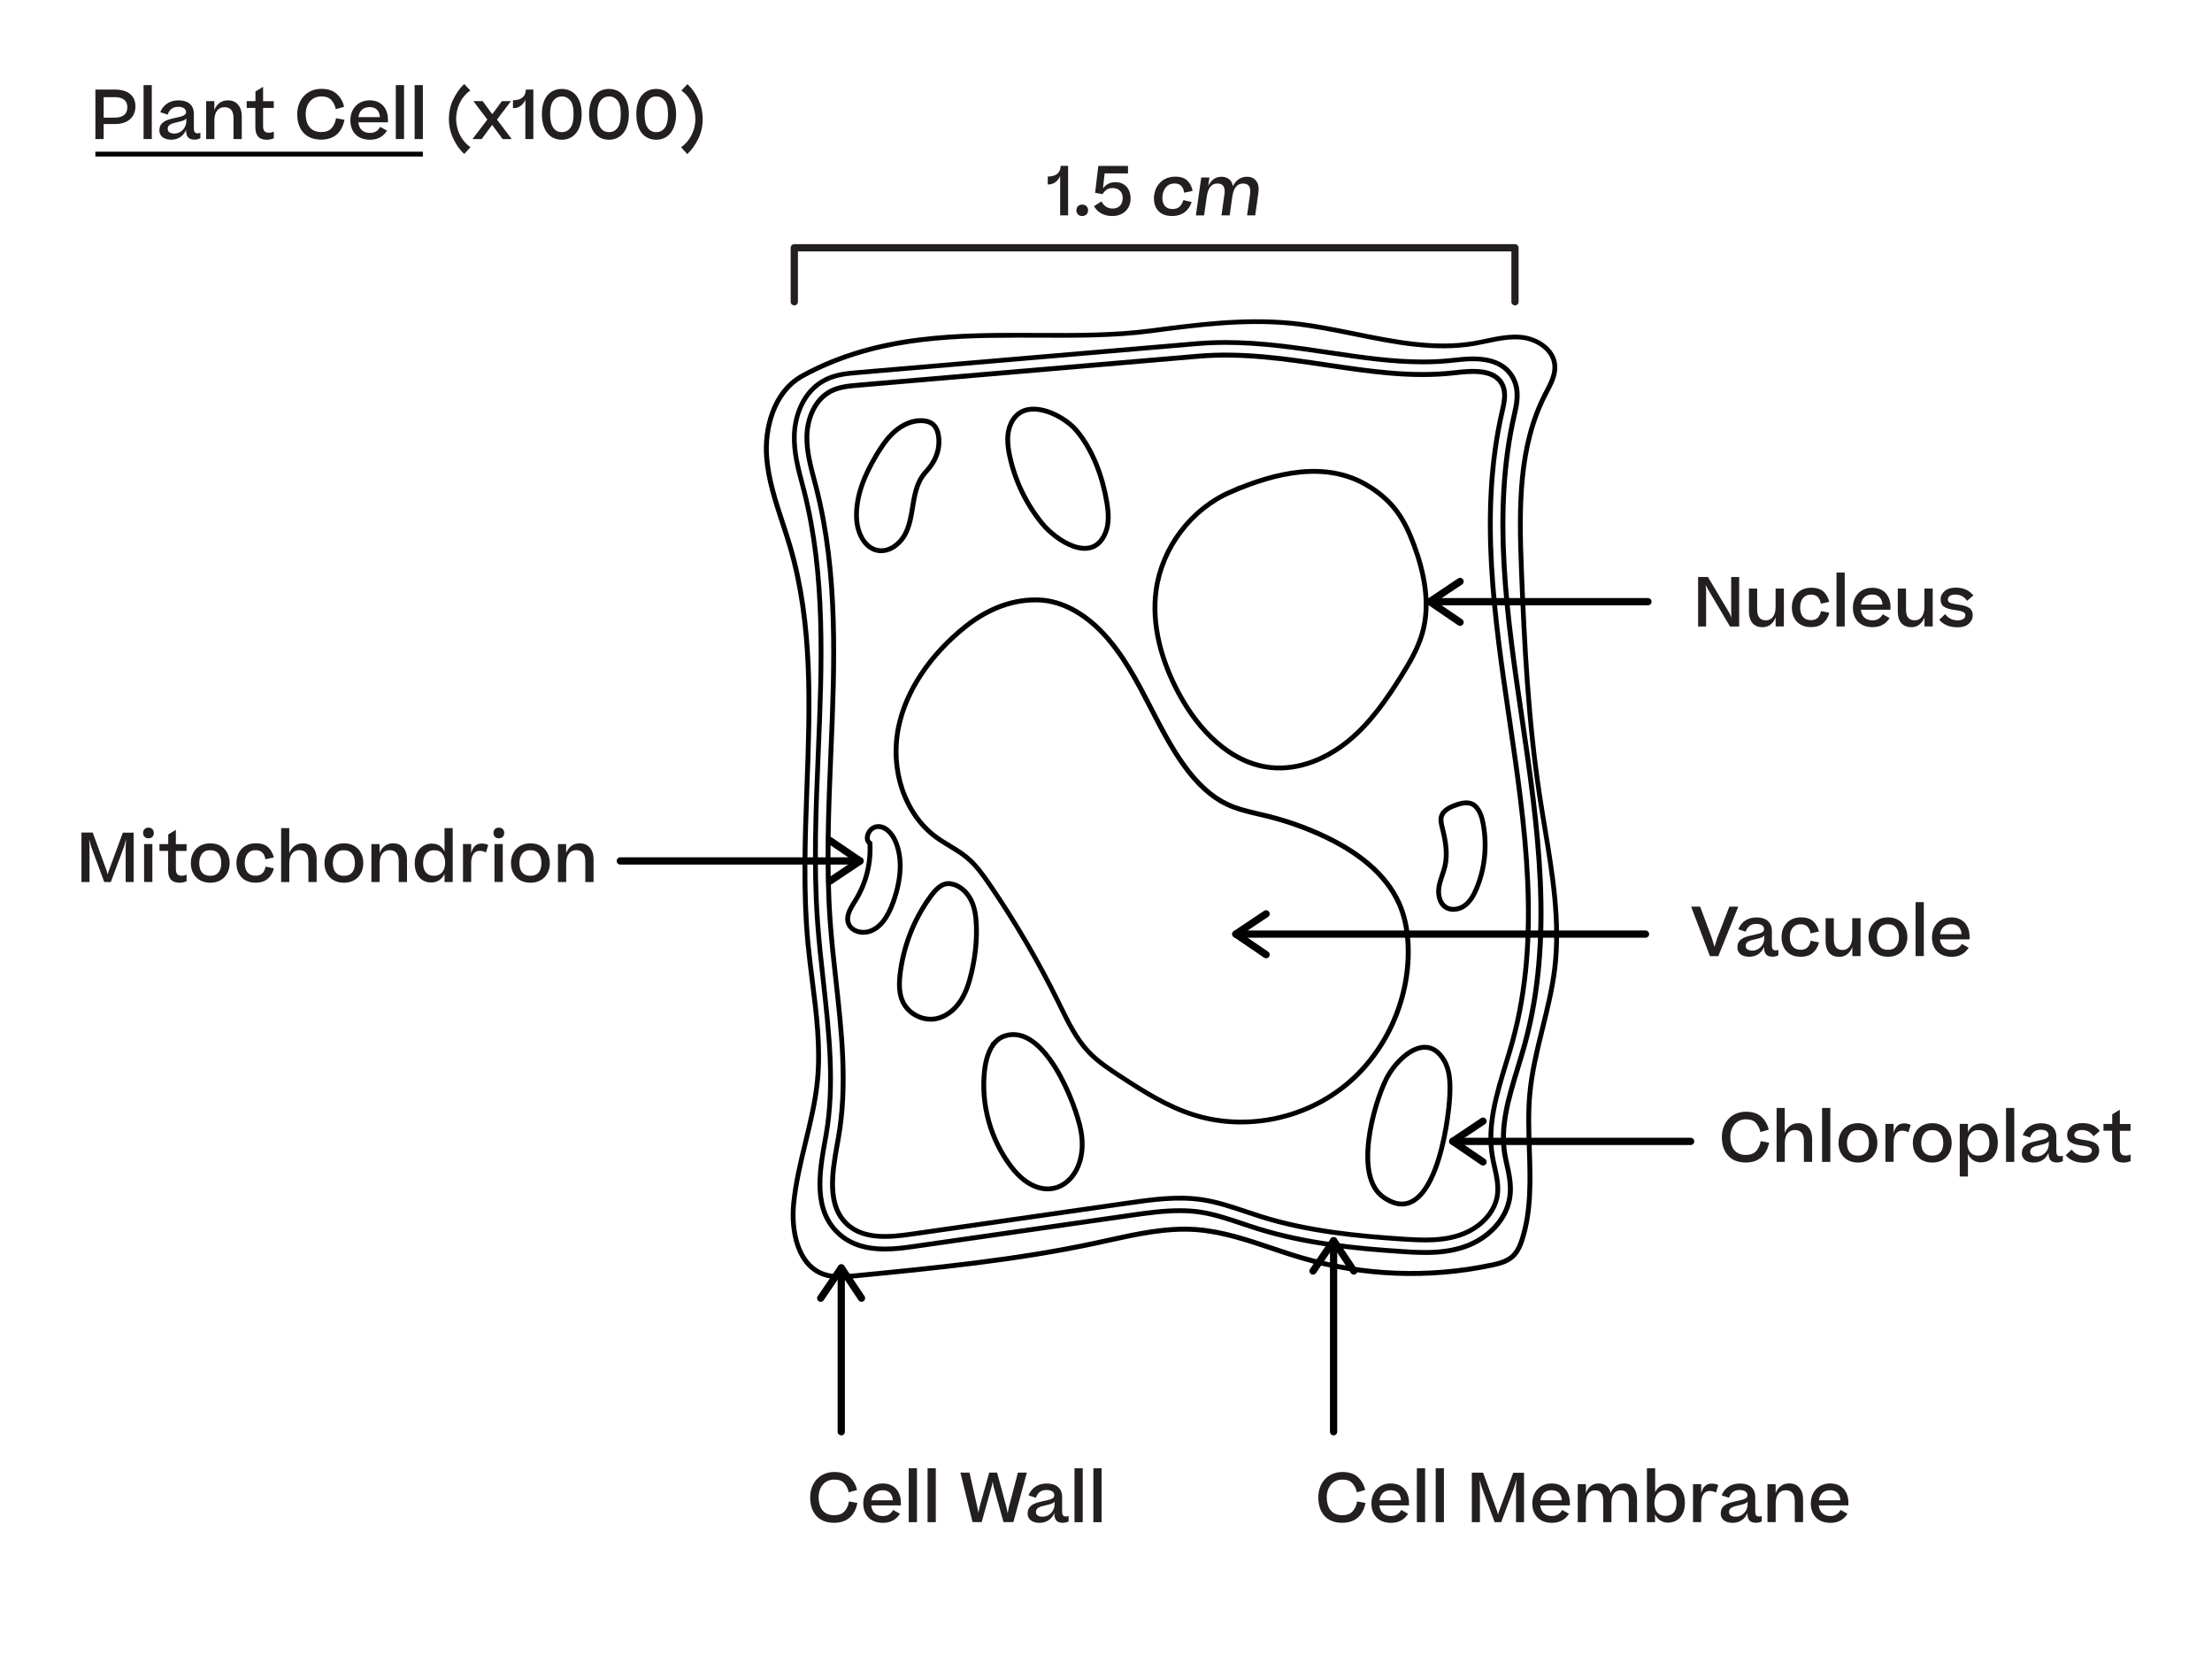 <?xml version="1.0" encoding="UTF-8"?><svg id="Layer_1" xmlns="http://www.w3.org/2000/svg" viewBox="0 0 457.3 343.78"><defs><style>.cls-1{fill:none;stroke:#000;stroke-miterlimit:10;}.cls-2{fill:#231f20;}.cls-3{fill:#010101;}</style></defs><g><g><path d="M173.7,264.39c-1.19,0-2.4-.13-3.55-.53-5.77-2.02-7.14-9.46-6.56-15.22,.43-4.3,1.46-8.56,2.46-12.68,1-4.13,2.04-8.41,2.45-12.68,.66-6.79-.21-13.72-1.06-20.42-.32-2.55-.65-5.19-.9-7.79-1.01-10.72-.61-21.74-.22-32.39,.6-16.51,1.23-33.58-3.47-49.57-.48-1.64-1.03-3.31-1.56-4.92-1.47-4.45-2.98-9.06-3.32-13.83-.4-5.74,1.38-13.68,7.74-17.15,15.68-8.56,32.51-8.47,48.78-8.4,8.12,.04,15.8,.07,23.3-.91,9.56-1.25,19.44-2.54,29.25-1.57,4.42,.44,8.88,1.35,13.19,2.22,8.06,1.64,16.39,3.33,24.51,1.94,.83-.14,1.66-.32,2.49-.49,2.39-.5,4.85-1.02,7.34-.77,3.36,.33,7.08,2.64,7.36,6.27,.16,2.05-.8,3.9-1.73,5.68l-.31,.59c-5.4,10.56-5.39,22.65-4.85,36.22,.6,14.98,1.38,30.92,3.78,46.62,.32,2.1,.67,4.2,1.02,6.31,1.6,9.63,3.26,19.58,2.07,29.4-.51,4.16-1.53,8.29-2.51,12.28-1.1,4.44-2.23,9.03-2.64,13.63-.34,3.74-.21,7.6-.08,11.34,.2,6.2,.42,12.62-1.48,18.64-.4,1.28-.97,2.74-2.09,3.79-1.27,1.19-2.98,1.63-4.63,1.98-13.1,2.76-26.82,2.23-39.66-1.56-2.04-.6-4.1-1.29-6.08-1.96-5.02-1.69-10.21-3.44-15.52-3.82-6.04-.43-12.12,.92-18,2.21-.84,.19-1.67,.37-2.51,.55-16.45,3.54-33.45,5.19-49.89,6.79-.99,.1-2.05,.2-3.12,.2Zm36.23-194.6c-14.71,0-29.72,.66-43.72,8.29h0c-5.94,3.24-7.6,10.75-7.22,16.2,.33,4.64,1.82,9.19,3.27,13.58,.53,1.62,1.08,3.29,1.57,4.95,4.74,16.15,4.11,33.3,3.5,49.89-.39,10.62-.79,21.61,.21,32.26,.24,2.58,.57,5.21,.9,7.75,.85,6.76,1.73,13.75,1.06,20.65-.42,4.35-1.47,8.66-2.48,12.82-.99,4.09-2.01,8.31-2.44,12.54-.54,5.4,.67,12.35,5.9,14.18,1.98,.69,4.24,.47,6.24,.28,16.41-1.6,33.39-3.25,49.78-6.78,.83-.18,1.67-.36,2.5-.55,5.96-1.31,12.11-2.67,18.29-2.24,5.44,.39,10.69,2.16,15.77,3.87,1.98,.67,4.02,1.36,6.04,1.95,12.69,3.74,26.23,4.27,39.17,1.54,1.51-.32,3.07-.71,4.15-1.73,.95-.89,1.45-2.2,1.82-3.36,1.84-5.86,1.63-12.19,1.43-18.31-.12-3.77-.25-7.67,.09-11.47,.42-4.68,1.56-9.31,2.67-13.79,.98-3.96,1.99-8.06,2.49-12.16,1.17-9.68-.47-19.56-2.06-29.11-.35-2.11-.7-4.22-1.02-6.32-2.41-15.75-3.19-31.72-3.79-46.73-.55-13.71-.55-25.94,4.96-36.71l.31-.6c.86-1.66,1.76-3.37,1.62-5.14-.24-3.08-3.51-5.06-6.47-5.35-2.33-.23-4.72,.27-7.04,.76-.84,.18-1.68,.35-2.52,.5-8.31,1.43-16.74-.28-24.88-1.94-4.29-.87-8.72-1.77-13.09-2.21-9.69-.96-19.52,.32-29.02,1.57-7.56,.99-15.27,.96-23.43,.92-1.52,0-3.04-.01-4.57-.01Z"/><path d="M294.58,259.36c-1.68,0-3.39-.1-4.85-.2-9.64-.64-19.92-1.65-29.8-4.72-1.12-.35-2.23-.72-3.31-1.08-2.95-.99-5.73-1.93-8.57-2.35-1.29-.19-2.65-.29-4.14-.29-3.44,0-6.96,.51-10.38,1l-44.67,6.41c-1.86,.27-3.87,.52-5.93,.52-4.04,0-7.17-1-9.57-3.06-5.93-5.08-4.46-13.33-3.27-19.96l.2-1.12c1.8-10.28,.6-21.11-.56-31.59-.45-4.05-.91-8.23-1.21-12.38-.83-11.65-.33-23.51,.15-34.98,.75-18,1.53-36.6-2.93-54.03-.13-.5-.26-1-.39-1.5-.85-3.21-1.73-6.53-1.62-10.11,.12-4.15,1.93-9.44,6.66-11.85,2.29-1.17,4.78-1.38,6.78-1.55l70.3-5.99c1.91-.16,3.9-.24,5.92-.24,7.34,0,14.46,1.06,21.35,2.08,6.71,1,13.05,1.94,19.41,1.94,2.17,0,4.19-.11,6.16-.33,1.35-.15,2.79-.3,4.25-.3,4.35,0,7.3,1.47,8.77,4.36,1.39,2.74,.75,5.56,.23,7.82-4.63,20.17-1.48,41.61,1.57,62.34,3.29,22.42,6.7,45.6,.58,67.82-.45,1.62-.94,3.24-1.42,4.8-1.87,6.13-3.64,11.91-2.7,17.58,.11,.68,.27,1.38,.43,2.12,.46,2.08,.99,4.43,.63,6.94-.68,4.76-4.55,8.98-9.87,10.75-2.37,.79-4.97,1.16-8.18,1.16Zm-50.67-9.64c1.54,0,2.95,.1,4.29,.3,2.93,.44,5.75,1.38,8.73,2.38,1.08,.37,2.19,.74,3.3,1.08,9.78,3.04,19.99,4.05,29.57,4.68,1.45,.1,3.13,.2,4.78,.2,3.1,0,5.6-.35,7.86-1.11,4.96-1.66,8.57-5.56,9.19-9.95,.33-2.33-.17-4.58-.62-6.58-.17-.76-.33-1.47-.44-2.17-.98-5.9,.82-11.79,2.73-18.04,.48-1.56,.97-3.17,1.41-4.78,6.06-22.02,2.67-45.09-.6-67.41-3.06-20.82-6.22-42.35-1.55-62.71,.48-2.11,1.08-4.73-.15-7.14-1.29-2.53-3.94-3.82-7.88-3.82-1.4,0-2.81,.15-4.13,.3-2.01,.23-4.06,.34-6.27,.34-6.44,0-12.81-.95-19.55-1.95-6.86-1.02-13.94-2.07-21.21-2.07-1.99,0-3.95,.08-5.84,.24l-70.3,5.99c-1.91,.16-4.29,.36-6.41,1.45-4.34,2.22-6.01,7.13-6.12,10.99-.1,3.43,.76,6.68,1.59,9.83,.13,.5,.27,1.01,.4,1.51,4.5,17.57,3.72,36.24,2.97,54.3-.48,11.46-.97,23.29-.15,34.89,.29,4.12,.75,8.3,1.2,12.34,1.17,10.54,2.38,21.45,.55,31.87l-.2,1.12c-1.14,6.38-2.56,14.32,2.94,19.03,2.21,1.89,5.13,2.82,8.92,2.82,1.99,0,3.96-.24,5.78-.51l44.67-6.41c3.45-.5,7.01-1.01,10.52-1.01Z"/><path d="M294.62,256.77c-1.52,0-3.09-.09-4.72-.19-9.48-.63-19.58-1.62-29.2-4.61-1.09-.34-2.17-.7-3.25-1.07-2.92-.98-5.94-2-9.02-2.46-5.08-.75-10.26-.01-15.27,.71l-44.67,6.41c-4.63,.66-9.86,1.11-13.44-1.94-4.8-4.12-3.53-11.24-2.4-17.53l.2-1.13c1.87-10.64,.65-21.67-.53-32.32-.45-4.02-.91-8.18-1.2-12.27-.82-11.51-.32-23.3,.15-34.71,.76-18.17,1.54-36.96-3.01-54.76-.13-.51-.26-1.02-.4-1.53-.8-3.03-1.63-6.17-1.54-9.37,.1-3.4,1.53-7.72,5.25-9.62,1.83-.94,3.95-1.12,5.82-1.28l70.3-5.99c9.18-.78,18.07,.54,26.68,1.82,9.01,1.34,17.53,2.6,26.23,1.61,3.41-.39,8.57-.97,10.41,2.66,.97,1.9,.46,4.11,.01,6.06-4.74,20.64-1.55,42.33,1.53,63.29,3.25,22.15,6.62,45.06,.64,66.76-.43,1.58-.92,3.18-1.4,4.73-1.88,6.14-3.82,12.5-2.78,18.77,.12,.75,.29,1.5,.46,2.26,.43,1.95,.88,3.97,.59,6.01-.54,3.79-3.73,7.19-8.12,8.66-2.35,.79-4.77,1.03-7.31,1.03Zm-50.73-9.64c1.56,0,3.12,.09,4.69,.33,3.16,.47,6.22,1.5,9.19,2.5,1.08,.36,2.15,.72,3.23,1.06,9.52,2.96,19.55,3.95,28.97,4.57,4.25,.28,8.06,.42,11.65-.79,4.04-1.35,6.96-4.43,7.45-7.85,.27-1.86-.15-3.7-.58-5.65-.17-.77-.34-1.54-.47-2.31-1.08-6.5,.9-12.97,2.81-19.22,.47-1.54,.96-3.14,1.39-4.7,5.92-21.49,2.57-44.29-.67-66.34-3.09-21.06-6.29-42.84-1.52-63.64,.43-1.89,.88-3.83,.08-5.41-1.53-3.01-6.27-2.48-9.41-2.12-8.83,1-17.41-.27-26.49-1.62-8.55-1.27-17.39-2.58-26.44-1.81l-70.3,5.99c-1.86,.16-3.79,.32-5.45,1.17-3.33,1.7-4.62,5.64-4.7,8.76-.09,3.06,.72,6.12,1.51,9.09,.14,.51,.27,1.02,.4,1.53,4.59,17.94,3.81,36.81,3.04,55.05-.47,11.38-.96,23.14-.15,34.59,.29,4.07,.75,8.22,1.19,12.23,1.19,10.73,2.42,21.82,.53,32.6l-.2,1.13c-1.08,6.03-2.3,12.86,2.07,16.6,3.26,2.79,8.23,2.35,12.65,1.71l44.67-6.41c3.56-.51,7.21-1.03,10.87-1.03Z"/><path class="cls-1" d="M254.32,101.71c-8.09,3.55-14.08,11.47-15.3,20.22-1.02,7.34,1.17,14.83,4.67,21.37,4.01,7.49,10.62,14.48,19.08,15.34,5.76,.58,11.52-1.84,16-5.51,4.48-3.67,7.85-8.5,10.92-13.41,1.78-2.84,3.5-5.78,4.4-9.02,1.65-5.95,.36-12.34-1.8-18.13-.91-2.44-1.99-4.85-3.55-6.93-1.67-2.24-3.87-4.05-6.29-5.45-8.38-4.87-18.6-2.65-28.14,1.53Z"/><path class="cls-1" d="M213.02,84.58c-1.69,.18-3.17,1.05-4.05,3.01-.93,2.05-.7,4.44-.23,6.64,1.09,5.11,3.42,9.96,6.74,14,2.89,3.51,10.24,8.35,12.99,2.05,.88-2.01,.71-4.3,.35-6.46-.85-5.16-2.85-10.76-6.25-14.81-1.95-2.32-6.17-4.77-9.54-4.42Z"/><path d="M182.19,114.33c-.26,0-.53-.02-.8-.07-3.1-.56-4.67-4.07-4.8-7.09-.18-4.05,1.15-8.32,4.2-13.42,.97-1.62,2.18-3.48,3.82-4.91,1.78-1.56,3.87-2.46,5.84-2.4,1.13,0,2.08,.31,2.75,.88,.75,.64,1.22,1.67,1.36,2.98,.3,2.76-.63,5.25-2.84,7.63h0c-1.48,1.6-2.03,3.85-2.4,6.05l-.15,.89c-.32,2-.66,4.08-1.66,5.9-.99,1.8-3.01,3.55-5.31,3.55Zm8.21-26.89c-1.73,0-3.55,.76-5.14,2.15-1.53,1.35-2.69,3.12-3.62,4.67-2.94,4.92-4.23,9.01-4.06,12.86,.12,2.64,1.42,5.69,3.98,6.15,2.14,.39,4.13-1.27,5.06-2.98,.92-1.68,1.24-3.66,1.55-5.58l.15-.89c.4-2.35,1-4.78,2.66-6.56h0c2-2.15,2.84-4.39,2.58-6.84-.08-.74-.32-1.74-1.01-2.33-.62-.53-1.48-.64-2.1-.65h-.04Z"/><path d="M178.51,193.19c-1.5,0-3.02-.71-3.56-2.13-.67-1.77,.4-3.5,1.34-5.01l.17-.27c2.07-3.34,3.09-7.33,2.89-11.25-.48-.45-.66-1.14-.49-1.91,.21-.94,1.01-2.05,2.28-2.25,2.05-.32,3.64,1.51,4.38,3.18,1.56,3.52,1.43,7.89-.37,13-1.27,3.59-2.99,5.69-5.26,6.43-.44,.14-.91,.21-1.38,.21Zm3.09-21.86c-.1,0-.2,0-.3,.02-.77,.12-1.32,.83-1.46,1.48-.05,.22-.12,.76,.28,1.03l.2,.14,.02,.25c.26,4.19-.82,8.47-3.03,12.05l-.17,.28c-.86,1.39-1.76,2.82-1.26,4.13,.5,1.32,2.36,1.76,3.7,1.32,1.96-.64,3.47-2.54,4.63-5.81,1.72-4.86,1.85-8.99,.4-12.26-.6-1.35-1.74-2.62-3.02-2.62Z"/><path class="cls-1" d="M191.94,185.9c-3.17,4.54-5.19,9.87-5.85,15.37-.23,1.95-.28,4.01,.56,5.79,1.17,2.48,4.11,3.99,6.8,3.5,2.08-.38,3.86-1.82,5.05-3.57,1.18-1.75,1.84-3.81,2.32-5.87,.76-3.21,1.15-6.51,1.03-9.81-.07-1.84-.31-3.73-1.15-5.37s-2.36-3.02-4.19-3.29c-1.83-.26-3.15,1.2-4.58,3.25Z"/><path class="cls-1" d="M205.87,215.27c-1.48,1.51-2.1,3.95-2.32,5.94-.8,7.02,1.22,14.32,5.51,19.94,7.19,9.41,16.41,3.01,14.39-7.53-1.07-5.63-7.56-22.14-15.71-19.52-.75,.24-1.36,.65-1.88,1.17Z"/><path d="M300.48,188.45c-.66,0-1.29-.16-1.83-.5-1.6-1.01-1.9-3.12-1.67-4.63,.14-.9,.43-1.77,.71-2.6,.22-.65,.42-1.26,.56-1.89,.56-2.51,.06-5.16-.57-7.65-.19-.77-.41-1.62-.2-2.46,.42-1.67,2.15-2.43,3.79-2.96,1.81-.58,3.2-.39,4.14,.56,1.08,1.09,1.48,2.66,1.71,3.91,.86,4.64,.34,9.51-1.46,13.72-.5,1.17-1.24,2.63-2.53,3.59-.8,.6-1.75,.9-2.66,.9Zm2.66-22.02c-.45,0-.97,.09-1.56,.28h0c-1.38,.44-2.82,1.05-3.12,2.25-.15,.6,.02,1.29,.19,1.96,.66,2.63,1.18,5.42,.58,8.13-.15,.68-.38,1.35-.59,1.99-.28,.83-.54,1.61-.67,2.43-.18,1.21,.03,2.88,1.22,3.63,1.07,.67,2.49,.28,3.35-.36,1.1-.82,1.76-2.13,2.21-3.19,1.72-4.03,2.22-8.7,1.4-13.15-.22-1.17-.56-2.49-1.44-3.38-.39-.4-.91-.59-1.56-.59Z"/><path class="cls-1" d="M295.09,216.48c-3.34-.46-7.04,3.56-8.52,6.57-2.64,5.37-6.75,20.03-.6,24.36,10.38,7.31,13.54-15.36,13.76-21.16,.1-2.51,.04-5.17-1.3-7.29-.99-1.58-2.15-2.32-3.35-2.48Z"/><path d="M256.6,232.4c-3.35,0-6.7-.49-9.91-1.5-5.46-1.71-10.26-4.7-15.52-8.15-2.12-1.39-4.52-2.96-6.47-5.02-2.59-2.72-4.26-6.15-5.88-9.46l-.41-.84c-4.13-8.41-8.92-16.6-14.22-24.33-1.38-2.02-2.77-3.96-4.58-5.46-1.08-.91-2.33-1.66-3.54-2.39-.95-.57-1.93-1.17-2.85-1.84-6.63-4.87-9.82-14.23-7.94-23.29,1.58-7.59,6.55-15.05,14.01-21.02h0c4.95-3.95,10.42-5.89,15.83-5.59,4.51,.25,9.2,2.71,13.2,6.93,4.33,4.57,7.26,10.25,10.09,15.74,2.06,3.99,4.18,8.12,6.83,11.78,2.75,3.8,5.58,6.35,8.67,7.81,2.04,.96,4.3,1.49,6.5,2,.58,.13,1.16,.27,1.74,.41,4.08,1.01,8.08,2.43,11.88,4.22,8.37,3.94,13.8,9.05,16.12,15.18,.92,2.44,1.41,5.18,1.49,8.38,.26,11.12-4.92,22.25-13.54,29.04-6.13,4.83-13.82,7.39-21.49,7.39Zm-56.69-102.51h0c-7.28,5.82-12.12,13.08-13.65,20.44-1.8,8.68,1.23,17.63,7.55,22.28,.88,.65,1.84,1.23,2.77,1.79,1.24,.75,2.52,1.52,3.66,2.48,1.9,1.59,3.34,3.59,4.76,5.67,5.33,7.77,10.14,16,14.29,24.46l.41,.84c1.59,3.24,3.23,6.6,5.7,9.21,1.87,1.97,4.22,3.51,6.3,4.87,5.2,3.41,9.94,6.36,15.27,8.03,10.25,3.21,21.93,1.01,30.48-5.73,8.37-6.6,13.41-17.42,13.16-28.23-.07-3.08-.54-5.72-1.42-8.05-2.23-5.88-7.48-10.8-15.61-14.63-3.75-1.76-7.68-3.16-11.7-4.15-.57-.14-1.15-.27-1.72-.41-2.24-.52-4.56-1.06-6.7-2.07-3.24-1.53-6.2-4.19-9.05-8.13-2.69-3.72-4.84-7.88-6.91-11.91-2.8-5.43-5.69-11.05-9.92-15.51-3.83-4.04-8.28-6.39-12.53-6.62-5.16-.28-10.4,1.58-15.15,5.38Z"/></g><g><path class="cls-3" d="M177.8,178.69h-49.56c-.41,0-.75-.34-.75-.75s.34-.75,.75-.75h49.56c.41,0,.75,.34,.75,.75s-.34,.75-.75,.75Z"/><path class="cls-3" d="M171.54,182.87c-.24,0-.48-.12-.62-.33-.23-.34-.14-.81,.21-1.04l5.33-3.56-5.34-3.63c-.34-.23-.43-.7-.2-1.04,.24-.34,.7-.43,1.04-.2l6.26,4.26c.21,.14,.33,.37,.33,.62,0,.25-.13,.48-.33,.62l-6.26,4.18c-.13,.09-.27,.13-.42,.13Z"/></g><g><path class="cls-3" d="M275.7,296.66c-.41,0-.75-.34-.75-.75v-39.48c0-.41,.34-.75,.75-.75s.75,.34,.75,.75v39.48c0,.41-.34,.75-.75,.75Z"/><path class="cls-3" d="M280.63,262.69c0,.24-.12,.48-.33,.62-.34,.23-.81,.14-1.04-.21l-3.56-5.33-3.63,5.34c-.23,.34-.7,.43-1.04,.2-.34-.24-.43-.7-.2-1.04l4.26-6.26c.14-.21,.37-.33,.62-.33,.25,0,.48,.13,.62,.33l4.18,6.26c.09,.13,.13,.27,.13,.42Z"/></g><g><path class="cls-3" d="M173.92,296.66c-.41,0-.75-.34-.75-.75v-33.85c0-.41,.34-.75,.75-.75s.75,.34,.75,.75v33.85c0,.41-.34,.75-.75,.75Z"/><path class="cls-3" d="M178.85,268.31c0,.24-.12,.48-.33,.62-.34,.23-.81,.14-1.04-.21l-3.56-5.33-3.63,5.34c-.23,.34-.7,.43-1.04,.2-.34-.24-.43-.7-.2-1.04l4.26-6.26c.14-.21,.37-.33,.62-.33,.25,0,.48,.13,.62,.33l4.18,6.26c.09,.13,.13,.27,.13,.42Z"/></g><g><path class="cls-3" d="M340.19,193.81h-84.7c-.41,0-.75-.34-.75-.75s.34-.75,.75-.75h84.7c.41,0,.75,.34,.75,.75s-.34,.75-.75,.75Z"/><path class="cls-3" d="M261.75,188.13c.24,0,.48,.12,.62,.33,.23,.34,.14,.81-.21,1.04l-5.33,3.56,5.34,3.63c.34,.23,.43,.7,.2,1.04-.24,.34-.7,.43-1.04,.2l-6.26-4.26c-.21-.14-.33-.37-.33-.62,0-.25,.13-.48,.33-.62l6.26-4.18c.13-.09,.27-.13,.42-.13Z"/></g><g><path class="cls-2" d="M352.71,121.86v7.62h-1.65v-10.23h2.03l4.44,7.45,.43,.94-.06-1.01v-7.38h1.65v10.23h-1.9l-4.59-7.75-.45-.84,.1,.97Z"/><path class="cls-2" d="M368.79,121.63v7.84h-1.7v-1.86c-.52,1.34-1.51,2.02-2.7,2.02-1.89,0-2.82-1.29-2.82-3.19v-4.8h1.7v4.34c0,1.34,.48,2.23,1.82,2.23,1.22,0,1.99-1.05,1.99-2.73v-3.84h1.71Z"/><path class="cls-2" d="M376.43,124.77c-.18-1.11-.76-1.88-2.03-1.88-1.5,0-2.24,1.13-2.24,2.66s.67,2.62,2.24,2.62c1.25,0,1.82-.71,2.06-1.88l1.72,.36c-.2,.85-.6,1.55-1.23,2.12-.63,.56-1.47,.84-2.55,.84-2.61,0-3.96-1.74-3.96-4.06s1.5-4.08,4.01-4.08c1.13,0,1.99,.28,2.56,.83s.95,1.25,1.16,2.09l-1.74,.38Z"/><path class="cls-2" d="M381.37,118.33v11.15h-1.7v-11.15h1.7Z"/><path class="cls-2" d="M390.64,127.74c-.66,1.07-1.76,1.88-3.5,1.88-2.7,0-4.08-1.72-4.08-4.02s1.51-4.12,4.02-4.12,3.75,1.82,3.75,3.95v.59h-6.12c.13,1.34,.94,2.19,2.4,2.19,1.05,0,1.65-.45,2.12-1.25l1.41,.78Zm-5.91-2.79h4.44c-.07-1.19-.7-2.07-2.1-2.07s-2.16,.78-2.34,2.07Z"/><path class="cls-2" d="M399.56,121.63v7.84h-1.7v-1.86c-.52,1.34-1.51,2.02-2.7,2.02-1.89,0-2.82-1.29-2.82-3.19v-4.8h1.7v4.34c0,1.34,.48,2.23,1.82,2.23,1.22,0,1.99-1.05,1.99-2.73v-3.84h1.71Z"/><path class="cls-2" d="M402.13,126.91c.63,.85,1.44,1.3,2.61,1.3s1.57-.53,1.57-1.09c0-.8-1.22-.9-2.65-1.12-.71-.11-1.3-.31-1.76-.6-.46-.29-.7-.8-.7-1.5s.28-1.26,.83-1.74c.55-.48,1.32-.71,2.28-.71,1.58,0,2.72,.49,3.66,1.61l-1.3,1.11c-.6-.85-1.37-1.29-2.45-1.29s-1.53,.49-1.53,1.04c0,.35,.21,.6,.62,.73,.42,.13,.97,.22,1.62,.32,1.53,.22,2.9,.59,2.9,2.16,0,.71-.28,1.32-.84,1.81-.55,.48-1.32,.71-2.28,.71-1.78,0-3.03-.62-3.8-1.57l1.23-1.16Z"/></g><g><path class="cls-2" d="M359.37,187.38l-4.13,10.23h-1.74l-3.88-10.23h1.86l2.45,6.58,.52,1.74,.53-1.74,2.54-6.58h1.85Z"/><path class="cls-2" d="M359.19,195.78c0-.9,.39-1.41,.99-1.79,.56-.35,1.29-.55,2.63-.83,1.4-.29,1.88-.55,1.88-1.12s-.43-1.09-1.61-1.09-1.83,.59-2.19,1.6l-1.53-.49c.66-1.62,2.04-2.45,3.78-2.45,1.95,0,3.17,.97,3.17,2.8v2.97c0,.8,.27,1.04,.78,1.04,.21,0,.39-.04,.56-.11v1.13c-.27,.15-.69,.29-1.18,.29-1.25,0-1.78-.6-1.78-2.02-.49,1.27-1.65,2.03-3.05,2.03-1.57,0-2.47-.77-2.47-1.96Zm5.56-1.86v-.56c-.24,.32-.76,.52-1.78,.74-1.4,.29-2.07,.6-2.07,1.4,0,.62,.49,.97,1.4,.97,1.39,0,2.45-1.22,2.45-2.55Z"/><path class="cls-2" d="M374.3,192.9c-.18-1.11-.76-1.88-2.03-1.88-1.5,0-2.24,1.13-2.24,2.66s.67,2.62,2.24,2.62c1.25,0,1.82-.71,2.06-1.88l1.72,.36c-.2,.85-.6,1.55-1.23,2.12-.63,.56-1.47,.84-2.55,.84-2.61,0-3.96-1.74-3.96-4.06s1.5-4.08,4.01-4.08c1.13,0,1.99,.28,2.56,.83s.95,1.25,1.16,2.09l-1.74,.38Z"/><path class="cls-2" d="M384.64,189.76v7.84h-1.7v-1.86c-.52,1.34-1.51,2.02-2.7,2.02-1.89,0-2.82-1.29-2.82-3.19v-4.8h1.7v4.34c0,1.34,.48,2.23,1.82,2.23,1.22,0,1.99-1.05,1.99-2.73v-3.84h1.71Z"/><path class="cls-2" d="M386.29,193.68c0-2.3,1.5-4.08,4.02-4.08s4.01,1.78,4.01,4.08-1.5,4.06-4.01,4.06-4.02-1.74-4.02-4.06Zm6.29,0c0-1.57-.7-2.66-2.27-2.66-.77,0-1.34,.25-1.72,.76s-.56,1.13-.56,1.91c0,1.55,.67,2.62,2.28,2.62s2.27-1.09,2.27-2.62Z"/><path class="cls-2" d="M397.72,186.45v11.15h-1.7v-11.15h1.7Z"/><path class="cls-2" d="M406.99,195.87c-.66,1.06-1.76,1.88-3.5,1.88-2.7,0-4.08-1.72-4.08-4.02s1.51-4.12,4.02-4.12,3.75,1.82,3.75,3.95v.59h-6.12c.13,1.34,.94,2.19,2.4,2.19,1.05,0,1.65-.45,2.12-1.25l1.41,.78Zm-5.91-2.79h4.44c-.07-1.19-.7-2.07-2.1-2.07s-2.16,.78-2.34,2.07Z"/></g><g><path class="cls-2" d="M363.94,233.98c-.17-.79-.48-1.42-.94-1.91-.45-.49-1.13-.73-2.04-.73-2.07,0-3.24,1.62-3.24,3.68s.95,3.68,3.19,3.68c.97,0,1.7-.27,2.17-.81,.48-.55,.79-1.23,.91-2.04l1.74,.32c-.45,2.39-1.95,4.1-4.82,4.1-3.5,0-4.94-2.44-4.94-5.25s1.81-5.25,5-5.25c1.33,0,2.37,.34,3.14,1.02,.77,.69,1.29,1.58,1.55,2.69l-1.72,.49Z"/><path class="cls-2" d="M367.29,240.14v-11.15h1.68v5.18c.52-1.34,1.53-2.03,2.82-2.03,1.81,0,2.84,1.3,2.84,3.21v4.79h-1.7v-4.36c0-1.34-.52-2.23-1.88-2.23-1.27,0-2.07,1-2.07,2.72v3.87h-1.7Z"/><path class="cls-2" d="M378.39,228.99v11.15h-1.7v-11.15h1.7Z"/><path class="cls-2" d="M380.09,236.22c0-2.3,1.5-4.08,4.02-4.08s4.01,1.78,4.01,4.08-1.5,4.06-4.01,4.06-4.02-1.74-4.02-4.06Zm6.29,0c0-1.57-.7-2.66-2.27-2.66-.77,0-1.34,.25-1.72,.76s-.56,1.13-.56,1.91c0,1.55,.67,2.62,2.28,2.62s2.27-1.09,2.27-2.62Z"/><path class="cls-2" d="M395.01,232.49l-.48,1.55c-.38-.24-.81-.35-1.33-.35-.97,0-1.72,.83-1.72,2.46v3.98h-1.69v-7.84h1.69v1.89c.35-1.36,1.04-2,2.17-2,.57,0,1.01,.13,1.36,.31Z"/><path class="cls-2" d="M395.45,236.22c0-2.3,1.5-4.08,4.02-4.08s4.01,1.78,4.01,4.08-1.5,4.06-4.01,4.06-4.02-1.74-4.02-4.06Zm6.29,0c0-1.57-.7-2.66-2.27-2.66-.77,0-1.34,.25-1.72,.76s-.56,1.13-.56,1.91c0,1.55,.67,2.62,2.28,2.62s2.27-1.09,2.27-2.62Z"/><path class="cls-2" d="M409.56,240.24c-1.29,0-2.21-.67-2.72-1.74v4.66h-1.69v-10.87h1.69v1.71c.55-1.22,1.61-1.81,2.86-1.81,1.79,0,3.32,1.25,3.32,3.96s-1.55,4.08-3.46,4.08Zm1.72-4.03c0-1.64-.8-2.65-2.27-2.65s-2.28,1.15-2.28,2.66,.69,2.62,2.31,2.62c1.5,0,2.24-1.05,2.24-2.63Z"/><path class="cls-2" d="M416.42,228.99v11.15h-1.7v-11.15h1.7Z"/><path class="cls-2" d="M418,238.32c0-.9,.39-1.41,.99-1.79,.56-.35,1.29-.55,2.63-.83,1.4-.29,1.88-.55,1.88-1.12s-.43-1.09-1.61-1.09-1.83,.59-2.19,1.6l-1.53-.49c.66-1.62,2.04-2.45,3.78-2.45,1.95,0,3.17,.97,3.17,2.8v2.97c0,.8,.27,1.04,.78,1.04,.21,0,.39-.04,.56-.11v1.13c-.27,.15-.69,.29-1.18,.29-1.25,0-1.78-.6-1.78-2.02-.49,1.27-1.65,2.03-3.05,2.03-1.57,0-2.47-.77-2.47-1.96Zm5.56-1.86v-.56c-.24,.32-.76,.52-1.78,.74-1.4,.29-2.07,.6-2.07,1.4,0,.62,.49,.97,1.4,.97,1.39,0,2.45-1.22,2.45-2.55Z"/><path class="cls-2" d="M428.28,237.58c.63,.85,1.44,1.3,2.61,1.3s1.57-.53,1.57-1.09c0-.8-1.22-.9-2.65-1.12-.71-.11-1.3-.31-1.76-.6-.46-.29-.7-.8-.7-1.5s.28-1.26,.83-1.74c.55-.48,1.32-.71,2.28-.71,1.58,0,2.72,.49,3.66,1.61l-1.3,1.11c-.6-.85-1.37-1.29-2.45-1.29s-1.53,.49-1.53,1.04c0,.35,.21,.6,.62,.73,.42,.13,.97,.22,1.62,.32,1.53,.22,2.9,.59,2.9,2.16,0,.71-.28,1.32-.84,1.81-.55,.48-1.32,.71-2.28,.71-1.78,0-3.03-.62-3.8-1.57l1.23-1.16Z"/><path class="cls-2" d="M440.46,239.97c-.41,.18-.85,.31-1.43,.31-1.68,0-2.38-.9-2.38-2.63v-3.95h-1.79v-1.4h1.81v-2l1.58-.95v2.96h2.21v1.4h-2.21v3.75c0,1.01,.41,1.37,1.18,1.37,.41,0,.69-.07,1.04-.22v1.37Z"/></g><g><path class="cls-2" d="M25.39,172.09h2.24v10.21h-1.65v-7.3l.08-1.54-.42,1.53-2.73,7.31h-1.36l-2.7-7.31-.42-1.46,.08,1.47v7.3h-1.67v-10.23h2.33l2.89,7.93,.2,.73,.21-.71,2.93-7.93Z"/><path class="cls-2" d="M30.69,171.05c.69,0,1.11,.46,1.11,1.12s-.42,1.09-1.11,1.09-1.11-.46-1.11-1.09,.39-1.12,1.11-1.12Zm.81,3.4v7.84h-1.71v-7.84h1.71Z"/><path class="cls-2" d="M38.57,182.13c-.41,.18-.85,.31-1.43,.31-1.68,0-2.38-.9-2.38-2.63v-3.95h-1.79v-1.4h1.81v-2l1.58-.95v2.96h2.21v1.4h-2.21v3.75c0,1.01,.41,1.37,1.18,1.37,.41,0,.69-.07,1.04-.22v1.37Z"/><path class="cls-2" d="M39.45,178.38c0-2.3,1.5-4.08,4.02-4.08s4.01,1.78,4.01,4.08-1.5,4.06-4.01,4.06-4.02-1.74-4.02-4.06Zm6.29,0c0-1.57-.7-2.66-2.27-2.66-.77,0-1.34,.25-1.72,.76s-.56,1.13-.56,1.91c0,1.55,.67,2.62,2.28,2.62s2.27-1.09,2.27-2.62Z"/><path class="cls-2" d="M54.87,177.59c-.18-1.11-.76-1.88-2.03-1.88-1.5,0-2.24,1.13-2.24,2.66s.67,2.62,2.24,2.62c1.25,0,1.82-.71,2.06-1.88l1.72,.36c-.2,.85-.6,1.55-1.23,2.12-.63,.56-1.47,.84-2.55,.84-2.61,0-3.96-1.74-3.96-4.06s1.5-4.08,4.01-4.08c1.13,0,1.99,.28,2.56,.83s.95,1.25,1.16,2.09l-1.74,.38Z"/><path class="cls-2" d="M58.12,182.3v-11.15h1.68v5.18c.52-1.34,1.53-2.03,2.82-2.03,1.81,0,2.84,1.3,2.84,3.21v4.79h-1.7v-4.36c0-1.34-.52-2.23-1.88-2.23-1.27,0-2.07,1-2.07,2.72v3.87h-1.7Z"/><path class="cls-2" d="M67.08,178.38c0-2.3,1.5-4.08,4.02-4.08s4.01,1.78,4.01,4.08-1.5,4.06-4.01,4.06-4.02-1.74-4.02-4.06Zm6.29,0c0-1.57-.7-2.66-2.27-2.66-.77,0-1.34,.25-1.72,.76s-.56,1.13-.56,1.91c0,1.55,.67,2.62,2.28,2.62s2.27-1.09,2.27-2.62Z"/><path class="cls-2" d="M76.78,182.3v-7.84h1.69v1.86c.52-1.34,1.5-2.02,2.79-2.02,.91,0,1.61,.29,2.12,.9,.5,.59,.76,1.36,.76,2.31v4.79h-1.71v-4.36c0-1.34-.5-2.23-1.89-2.23-1.25,0-2.06,1-2.06,2.72v3.87h-1.69Z"/><path class="cls-2" d="M89.27,174.36c1.29,0,2.14,.56,2.63,1.67v-4.88h1.69v11.15h-1.69v-1.7c-.52,1.13-1.5,1.79-2.77,1.79-1.86,0-3.39-1.32-3.39-3.98s1.74-4.06,3.53-4.06Zm2.76,4.01c0-.76-.18-1.39-.55-1.89s-.94-.76-1.74-.76c-1.46,0-2.27,1.07-2.27,2.68s.76,2.61,2.25,2.61,2.3-1.12,2.3-2.63Z"/><path class="cls-2" d="M100.94,174.65l-.48,1.55c-.38-.24-.81-.35-1.33-.35-.97,0-1.72,.83-1.72,2.46v3.98h-1.69v-7.84h1.69v1.89c.35-1.36,1.04-2,2.17-2,.57,0,1.01,.13,1.36,.31Z"/><path class="cls-2" d="M103.13,171.05c.69,0,1.11,.46,1.11,1.12s-.42,1.09-1.11,1.09-1.11-.46-1.11-1.09,.39-1.12,1.11-1.12Zm.81,3.4v7.84h-1.71v-7.84h1.71Z"/><path class="cls-2" d="M105.64,178.38c0-2.3,1.5-4.08,4.02-4.08s4.01,1.78,4.01,4.08-1.5,4.06-4.01,4.06-4.02-1.74-4.02-4.06Zm6.29,0c0-1.57-.7-2.66-2.27-2.66-.77,0-1.34,.25-1.72,.76s-.56,1.13-.56,1.91c0,1.55,.67,2.62,2.28,2.62s2.27-1.09,2.27-2.62Z"/><path class="cls-2" d="M115.35,182.3v-7.84h1.69v1.86c.52-1.34,1.5-2.02,2.79-2.02,.91,0,1.61,.29,2.12,.9,.5,.59,.76,1.36,.76,2.31v4.79h-1.71v-4.36c0-1.34-.5-2.23-1.89-2.23-1.25,0-2.06,1-2.06,2.72v3.87h-1.69Z"/></g><g><path class="cls-2" d="M280.51,308.43c-.17-.79-.48-1.41-.94-1.9-.45-.49-1.13-.73-2.04-.73-2.07,0-3.24,1.62-3.24,3.68s.95,3.68,3.19,3.68c.97,0,1.7-.27,2.17-.81,.48-.54,.79-1.23,.91-2.04l1.74,.32c-.45,2.39-1.95,4.1-4.82,4.1-3.5,0-4.94-2.44-4.94-5.25s1.81-5.25,5-5.25c1.33,0,2.37,.34,3.14,1.02,.77,.69,1.29,1.58,1.55,2.69l-1.72,.49Z"/><path class="cls-2" d="M291.1,312.86c-.66,1.06-1.76,1.88-3.5,1.88-2.7,0-4.08-1.72-4.08-4.02s1.51-4.12,4.02-4.12,3.75,1.82,3.75,3.95v.59h-6.12c.13,1.35,.94,2.19,2.4,2.19,1.05,0,1.65-.45,2.12-1.25l1.41,.78Zm-5.91-2.79h4.44c-.07-1.19-.7-2.07-2.1-2.07s-2.16,.78-2.34,2.07Z"/><path class="cls-2" d="M294.62,303.45v11.15h-1.7v-11.15h1.7Z"/><path class="cls-2" d="M298.51,303.45v11.15h-1.7v-11.15h1.7Z"/><path class="cls-2" d="M312.83,304.39h2.24v10.21h-1.65v-7.3l.08-1.54-.42,1.53-2.73,7.31h-1.36l-2.7-7.31-.42-1.46,.08,1.47v7.3h-1.67v-10.23h2.33l2.89,7.93,.2,.73,.21-.71,2.93-7.93Z"/><path class="cls-2" d="M324.36,312.86c-.66,1.06-1.76,1.88-3.5,1.88-2.7,0-4.08-1.72-4.08-4.02s1.51-4.12,4.02-4.12,3.75,1.82,3.75,3.95v.59h-6.12c.13,1.35,.94,2.19,2.4,2.19,1.05,0,1.65-.45,2.12-1.25l1.41,.78Zm-5.91-2.79h4.44c-.07-1.19-.7-2.07-2.1-2.07s-2.16,.78-2.34,2.07Z"/><path class="cls-2" d="M327.87,314.6h-1.69v-7.85h1.69v1.84c.49-1.33,1.4-1.99,2.63-1.99,1.33,0,2.2,.74,2.49,1.96,.52-1.29,1.51-1.96,2.75-1.96,.87,0,1.53,.29,1.99,.9,.46,.59,.7,1.36,.7,2.3v4.8h-1.7v-4.37c0-1.34-.39-2.21-1.68-2.21s-1.91,.97-1.91,2.69v3.89h-1.7v-4.38c0-1.35-.39-2.2-1.68-2.2s-1.91,.99-1.91,2.72v3.87Z"/><path class="cls-2" d="M344.88,314.7c-1.29,0-2.21-.67-2.72-1.74v1.64h-1.68v-11.15h1.7v4.97c.55-1.18,1.6-1.77,2.83-1.77,1.79,0,3.32,1.25,3.32,3.96s-1.57,4.08-3.45,4.08Zm1.72-4.04c0-1.64-.8-2.65-2.27-2.65s-2.3,1.15-2.3,2.66,.7,2.62,2.33,2.62c1.5,0,2.24-1.05,2.24-2.63Z"/><path class="cls-2" d="M355.23,306.95l-.48,1.55c-.38-.24-.81-.35-1.33-.35-.97,0-1.72,.83-1.72,2.46v3.98h-1.69v-7.85h1.69v1.89c.35-1.36,1.04-2,2.17-2,.57,0,1.01,.13,1.36,.31Z"/><path class="cls-2" d="M355.74,312.78c0-.9,.39-1.41,1-1.79,.56-.35,1.29-.54,2.63-.83,1.4-.29,1.88-.54,1.88-1.12s-.43-1.09-1.61-1.09-1.83,.59-2.19,1.6l-1.53-.49c.66-1.62,2.04-2.45,3.78-2.45,1.95,0,3.17,.96,3.17,2.8v2.97c0,.8,.27,1.04,.78,1.04,.21,0,.39-.04,.56-.11v1.13c-.27,.15-.69,.29-1.18,.29-1.25,0-1.78-.6-1.78-2.02-.49,1.27-1.65,2.03-3.05,2.03-1.57,0-2.47-.77-2.47-1.96Zm5.56-1.86v-.56c-.24,.32-.76,.52-1.78,.74-1.4,.29-2.07,.6-2.07,1.4,0,.62,.49,.97,1.4,.97,1.39,0,2.45-1.22,2.45-2.55Z"/><path class="cls-2" d="M365.4,314.6v-7.85h1.69v1.86c.52-1.34,1.5-2.02,2.79-2.02,.91,0,1.61,.29,2.12,.9,.5,.59,.76,1.36,.76,2.31v4.79h-1.71v-4.36c0-1.34-.5-2.23-1.89-2.23-1.25,0-2.06,.99-2.06,2.72v3.87h-1.69Z"/><path class="cls-2" d="M381.94,312.86c-.66,1.06-1.76,1.88-3.5,1.88-2.7,0-4.08-1.72-4.08-4.02s1.51-4.12,4.02-4.12,3.75,1.82,3.75,3.95v.59h-6.12c.13,1.35,.94,2.19,2.4,2.19,1.05,0,1.65-.45,2.12-1.25l1.41,.78Zm-5.91-2.79h4.44c-.07-1.19-.7-2.07-2.1-2.07s-2.16,.78-2.34,2.07Z"/></g><g><path class="cls-2" d="M175.46,308.43c-.17-.79-.48-1.41-.94-1.9-.45-.49-1.13-.73-2.04-.73-2.07,0-3.24,1.62-3.24,3.68s.95,3.68,3.19,3.68c.97,0,1.7-.27,2.17-.81,.48-.54,.79-1.23,.91-2.04l1.74,.32c-.45,2.39-1.95,4.1-4.82,4.1-3.5,0-4.94-2.44-4.94-5.25s1.81-5.25,5-5.25c1.33,0,2.37,.34,3.14,1.02,.77,.69,1.29,1.58,1.55,2.69l-1.72,.49Z"/><path class="cls-2" d="M186.05,312.86c-.66,1.06-1.76,1.88-3.5,1.88-2.7,0-4.08-1.72-4.08-4.02s1.51-4.12,4.02-4.12,3.75,1.82,3.75,3.95v.59h-6.12c.13,1.35,.94,2.19,2.4,2.19,1.05,0,1.65-.45,2.12-1.25l1.41,.78Zm-5.91-2.79h4.44c-.07-1.19-.7-2.07-2.1-2.07s-2.16,.78-2.34,2.07Z"/><path class="cls-2" d="M189.57,303.45v11.15h-1.7v-11.15h1.7Z"/><path class="cls-2" d="M193.46,303.45v11.15h-1.7v-11.15h1.7Z"/><path class="cls-2" d="M205.02,307.17l-2.07,7.42h-1.89l-2.51-10.23h1.88l1.6,7.07,.25,1.23,.24-1.23,1.99-7.07h1.62l1.92,7.07,.27,1.32,.27-1.32,1.85-7.07h1.85l-2.79,10.23h-2.04l-2.06-7.42-.18-.97-.18,.97Z"/><path class="cls-2" d="M212.46,312.78c0-.9,.39-1.41,.99-1.79,.56-.35,1.29-.54,2.63-.83,1.4-.29,1.88-.54,1.88-1.12s-.43-1.09-1.61-1.09-1.83,.59-2.19,1.6l-1.53-.49c.66-1.62,2.04-2.45,3.78-2.45,1.95,0,3.17,.96,3.17,2.8v2.97c0,.8,.27,1.04,.78,1.04,.21,0,.39-.04,.56-.11v1.13c-.27,.15-.69,.29-1.18,.29-1.25,0-1.78-.6-1.78-2.02-.49,1.27-1.65,2.03-3.05,2.03-1.57,0-2.47-.77-2.47-1.96Zm5.56-1.86v-.56c-.24,.32-.76,.52-1.78,.74-1.4,.29-2.07,.6-2.07,1.4,0,.62,.49,.97,1.4,.97,1.39,0,2.45-1.22,2.45-2.55Z"/><path class="cls-2" d="M223.84,303.45v11.15h-1.7v-11.15h1.7Z"/><path class="cls-2" d="M227.74,303.45v11.15h-1.7v-11.15h1.7Z"/></g></g><g><path class="cls-3" d="M349.52,236.65h-49.18c-.41,0-.75-.34-.75-.75s.34-.75,.75-.75h49.18c.41,0,.75,.34,.75,.75s-.34,.75-.75,.75Z"/><path class="cls-3" d="M306.6,230.97c.24,0,.48,.12,.62,.33,.23,.34,.14,.81-.21,1.04l-5.33,3.56,5.34,3.63c.34,.23,.43,.7,.2,1.04-.24,.34-.7,.43-1.04,.2l-6.26-4.26c-.21-.14-.33-.37-.33-.62,0-.25,.13-.48,.33-.62l6.26-4.18c.13-.09,.27-.13,.42-.13Z"/></g><g><path class="cls-2" d="M21.43,25.63v3.11h-1.71v-10.23h4.05c2.75,0,4.22,1.33,4.23,3.45,0,2.3-1.67,3.67-4.15,3.67h-2.42Zm0-5.55v4.23h2.27c1.7,0,2.62-.71,2.62-2.13s-.92-2.1-2.61-2.1h-2.28Z"/><path class="cls-2" d="M31.38,17.59v11.15h-1.7v-11.15h1.7Z"/><path class="cls-2" d="M32.96,26.91c0-.9,.39-1.41,.99-1.79,.56-.35,1.29-.55,2.63-.83,1.4-.29,1.88-.55,1.88-1.12s-.43-1.09-1.61-1.09-1.83,.59-2.19,1.6l-1.53-.49c.66-1.62,2.04-2.45,3.78-2.45,1.95,0,3.17,.97,3.17,2.8v2.97c0,.8,.27,1.04,.78,1.04,.21,0,.39-.04,.56-.11v1.13c-.27,.15-.69,.29-1.18,.29-1.25,0-1.78-.6-1.78-2.02-.49,1.27-1.65,2.03-3.05,2.03-1.57,0-2.47-.77-2.47-1.96Zm5.56-1.86v-.56c-.24,.32-.76,.52-1.78,.74-1.4,.29-2.07,.6-2.07,1.4,0,.62,.49,.97,1.4,.97,1.39,0,2.45-1.22,2.45-2.55Z"/><path class="cls-2" d="M42.62,28.74v-7.84h1.69v1.86c.52-1.34,1.5-2.02,2.79-2.02,.91,0,1.61,.29,2.12,.9,.5,.59,.76,1.36,.76,2.31v4.79h-1.71v-4.36c0-1.34-.5-2.23-1.89-2.23-1.25,0-2.06,1-2.06,2.72v3.87h-1.69Z"/><path class="cls-2" d="M56.6,28.57c-.41,.18-.85,.31-1.43,.31-1.68,0-2.38-.9-2.38-2.63v-3.95h-1.79v-1.4h1.81v-2l1.58-.95v2.96h2.21v1.4h-2.21v3.75c0,1.01,.41,1.37,1.18,1.37,.41,0,.69-.07,1.04-.22v1.37Z"/><path class="cls-2" d="M69.42,22.57c-.17-.78-.48-1.42-.94-1.91-.45-.49-1.13-.73-2.04-.73-2.07,0-3.24,1.62-3.24,3.68s.95,3.68,3.19,3.68c.97,0,1.7-.27,2.17-.81,.48-.55,.79-1.23,.91-2.04l1.74,.32c-.45,2.4-1.95,4.1-4.82,4.1-3.5,0-4.94-2.44-4.94-5.25s1.81-5.25,5-5.25c1.33,0,2.37,.34,3.14,1.02,.77,.69,1.29,1.58,1.55,2.69l-1.72,.49Z"/><path class="cls-2" d="M80.01,27c-.66,1.07-1.76,1.88-3.5,1.88-2.7,0-4.08-1.72-4.08-4.02s1.51-4.12,4.02-4.12,3.75,1.82,3.75,3.95v.59h-6.12c.13,1.34,.94,2.19,2.4,2.19,1.05,0,1.65-.45,2.12-1.25l1.41,.78Zm-5.91-2.79h4.44c-.07-1.19-.7-2.07-2.1-2.07s-2.16,.78-2.34,2.07Z"/><path class="cls-2" d="M83.53,17.59v11.15h-1.7v-11.15h1.7Z"/><path class="cls-2" d="M87.42,17.59v11.15h-1.7v-11.15h1.7Z"/><path class="cls-2" d="M93.68,20.6c.59-1.26,1.34-2.34,2.28-3.24l1.27,1.34c-2.02,1.42-2.93,3.74-2.93,5.88s.94,4.41,2.96,5.84l-1.3,1.41c-.94-.9-1.7-1.97-2.28-3.24-.59-1.27-.88-2.61-.88-4.02s.29-2.75,.88-3.99Z"/><path class="cls-2" d="M97.68,28.74l3.07-4.03-2.89-3.81h1.92l1.99,2.7,1.99-2.7h1.88l-2.9,3.81,3.05,4.03h-1.88l-2.17-2.93-2.16,2.93h-1.91Z"/><path class="cls-2" d="M110.26,18.51v10.23h-1.65v-8.14c-.43,1.06-1.33,1.75-2.41,1.75h-.15v-1.64h.07c1.62,0,2.56-.74,2.6-2.2h1.54Z"/><path class="cls-2" d="M116.15,28.88c-2.35,0-4.12-1.71-4.12-5.32s1.88-5.18,4.12-5.18,4.1,1.65,4.1,5.18-1.78,5.32-4.1,5.32Zm0-1.57c.71,0,1.29-.28,1.74-.84,.46-.57,.69-1.53,.69-2.88s-.22-2.28-.69-2.83c-.46-.55-1.04-.83-1.72-.83s-1.29,.28-1.75,.85c-.46,.56-.69,1.5-.69,2.8,0,2.63,.98,3.73,2.42,3.73Z"/><path class="cls-2" d="M125.91,28.88c-2.35,0-4.12-1.71-4.12-5.32s1.88-5.18,4.12-5.18,4.1,1.65,4.1,5.18-1.78,5.32-4.1,5.32Zm0-1.57c.71,0,1.29-.28,1.74-.84,.46-.57,.69-1.53,.69-2.88s-.22-2.28-.69-2.83c-.46-.55-1.04-.83-1.72-.83s-1.29,.28-1.75,.85c-.46,.56-.69,1.5-.69,2.8,0,2.63,.98,3.73,2.42,3.73Z"/><path class="cls-2" d="M135.67,28.88c-2.35,0-4.12-1.71-4.12-5.32s1.88-5.18,4.12-5.18,4.1,1.65,4.1,5.18-1.78,5.32-4.1,5.32Zm0-1.57c.71,0,1.29-.28,1.74-.84,.46-.57,.69-1.53,.69-2.88s-.22-2.28-.69-2.83c-.46-.55-1.04-.83-1.72-.83s-1.29,.28-1.75,.85c-.46,.56-.69,1.5-.69,2.8,0,2.63,.98,3.73,2.42,3.73Z"/><path class="cls-2" d="M144.39,28.61c-.59,1.26-1.36,2.34-2.3,3.24l-1.29-1.41c2.02-1.43,2.96-3.73,2.96-5.84s-.88-4.47-2.9-5.88l1.26-1.34c.94,.9,1.71,1.97,2.28,3.24,.57,1.25,.87,2.58,.87,3.99s-.29,2.75-.88,4.02Z"/></g><g><path class="cls-2" d="M220.82,34.28v10.23h-1.65v-8.14c-.43,1.06-1.33,1.75-2.41,1.75h-.15v-1.64h.07c1.62,0,2.56-.74,2.6-2.2h1.54Z"/><path class="cls-2" d="M222.53,43.46c0-.69,.49-1.18,1.2-1.18s1.22,.49,1.22,1.18-.49,1.19-1.22,1.19-1.2-.5-1.2-1.19Z"/><path class="cls-2" d="M229.95,44.65c-1.79,0-3.11-.81-3.78-2.04l1.55-.99c.46,.94,1.25,1.48,2.31,1.48,1.27,0,2.07-.83,2.07-2.17s-.85-2.06-2.09-2.06c-.56,0-1.01,.14-1.34,.41-.32,.27-.58,.55-.76,.84l-1.51-.27,.66-5.56h6.14v1.55h-4.83l-.35,3.1c.57-.8,1.44-1.29,2.58-1.29,.92,0,1.68,.29,2.25,.9,.59,.6,.88,1.43,.88,2.49,0,2.17-1.58,3.61-3.78,3.61Z"/><path class="cls-2" d="M238.63,40.25c.29-2.07,1.85-3.74,4.34-3.74,1.13,0,1.97,.28,2.52,.84,.55,.55,.91,1.25,1.06,2.1l-1.75,.38c-.15-1.11-.66-1.91-1.95-1.91-.76,0-1.34,.24-1.75,.71-.41,.46-.66,1.04-.76,1.71-.11,.83,.01,1.51,.36,2.06,.36,.53,.94,.8,1.74,.8,1.22,0,1.82-.67,2.21-1.85l1.72,.41c-.63,1.74-1.86,2.88-4.1,2.88-2.65,0-3.99-1.79-3.66-4.4Z"/><path class="cls-2" d="M259.72,37.41c.43,.59,.57,1.36,.45,2.3l-.67,4.8h-1.69l.62-4.37c.18-1.34-.15-2.21-1.46-2.21-1.23,0-1.96,.97-2.2,2.69l-.55,3.89h-1.7l.62-4.38c.18-1.34-.17-2.2-1.46-2.2s-1.96,1-2.2,2.72l-.55,3.87h-1.7l1.11-7.84h1.69l-.25,1.74c.63-1.25,1.54-1.89,2.73-1.89,1.34,0,2.19,.76,2.37,1.95,.66-1.28,1.64-1.95,2.89-1.95,.88,0,1.53,.29,1.95,.9Z"/></g><g><path class="cls-3" d="M340.69,125.11h-45.1c-.41,0-.75-.34-.75-.75s.34-.75,.75-.75h45.1c.41,0,.75,.34,.75,.75s-.34,.75-.75,.75Z"/><path class="cls-3" d="M301.85,119.43c.24,0,.48,.12,.62,.33,.23,.34,.14,.81-.21,1.04l-5.33,3.56,5.34,3.63c.34,.23,.43,.7,.2,1.04-.24,.34-.7,.43-1.04,.2l-6.26-4.26c-.21-.14-.33-.37-.33-.62,0-.25,.13-.48,.33-.62l6.26-4.18c.13-.09,.27-.13,.42-.13Z"/></g><path class="cls-2" d="M313.21,63.12c-.41,0-.75-.34-.75-.75v-10.41H164.96v10.41c0,.41-.34,.75-.75,.75s-.75-.34-.75-.75v-11.16c0-.41,.34-.75,.75-.75h148.99c.41,0,.75,.34,.75,.75v11.16c0,.41-.34,.75-.75,.75Z"/><line class="cls-1" x1="19.72" y1="31.85" x2="87.42" y2="31.85"/></svg>